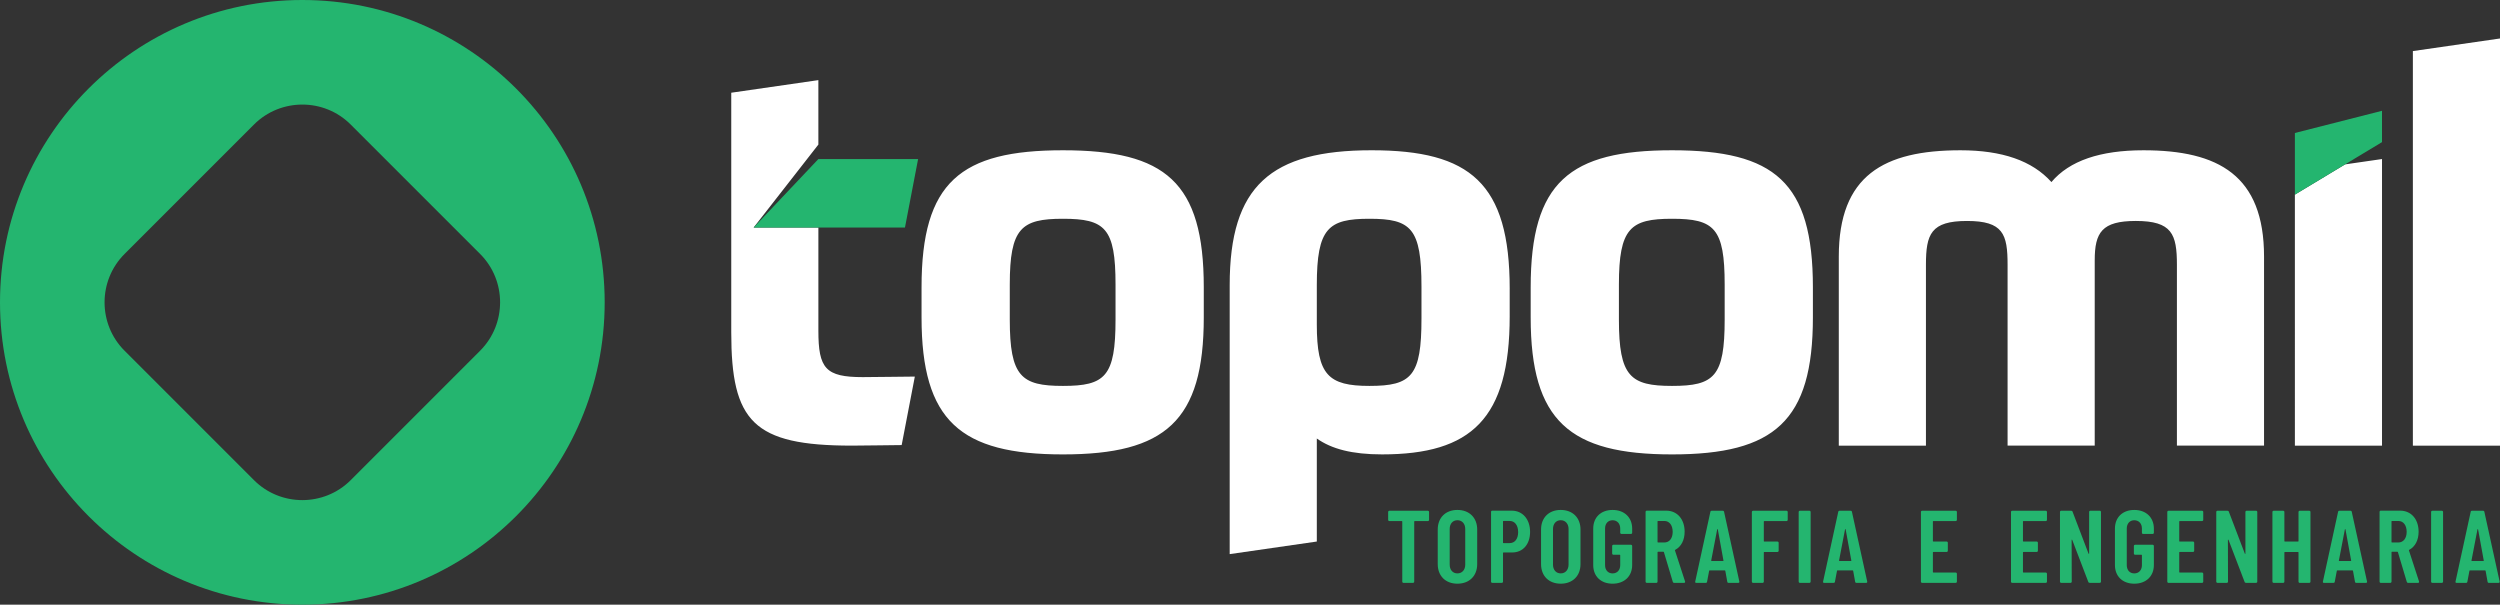 <?xml version="1.0" encoding="utf-8"?>
<!-- Generator: Adobe Illustrator 15.1.0, SVG Export Plug-In . SVG Version: 6.00 Build 0)  -->
<!DOCTYPE svg PUBLIC "-//W3C//DTD SVG 1.1//EN" "http://www.w3.org/Graphics/SVG/1.1/DTD/svg11.dtd">
<svg version="1.1" id="Layer_1" xmlns="http://www.w3.org/2000/svg" xmlns:xlink="http://www.w3.org/1999/xlink" x="0px" y="0px"
	 width="287.657px" height="69.576px" viewBox="0 0 287.657 69.576" enable-background="new 0 0 287.657 69.576"
	 xml:space="preserve">
<rect x="0" y="0" width="287.657" height="69.576" fill="#333333" stroke="none"/>
<path fill="#FFFFFF" d="M277.632,51.276h10.025V4.427l-10.025,1.451V51.276z M264.056,51.276h10.025V18.3l-4.25,0.615l-5.775,3.478
	V51.276z M221.604,51.276V30.468c0-3.531,0.568-5.043,4.729-5.043c4.162,0,4.665,1.512,4.665,5.043v20.808h10.026V29.963
	c0-3.215,0.819-4.539,4.729-4.539c4.161,0,4.729,1.512,4.729,5.043v20.808h10.025V29.522c0-9.332-5.234-12.231-13.873-12.231
	c-4.979,0-8.511,1.198-10.592,3.657c-2.208-2.458-5.676-3.657-10.467-3.657c-8.827,0-13.998,2.899-13.998,12.231v21.754H221.604z
	 M198.445,36.773c0,6.558-1.198,7.631-6.053,7.631c-4.793,0-6.116-1.073-6.116-7.631v-4.036c0-6.493,1.323-7.565,6.116-7.565
	c4.854,0,6.053,1.073,6.053,7.565V36.773z M192.393,17.291c-11.792,0-16.269,3.657-16.269,15.763v3.468
	c0,11.917,4.477,15.763,16.269,15.763c11.79,0,16.204-3.846,16.204-15.763v-3.468C208.597,20.947,204.183,17.291,192.393,17.291z
	 M173.71,33.242c0-12.168-4.539-15.952-15.89-15.952c-11.602,0-16.329,4.1-16.329,15.51v30.958l10.025-1.448V50.456
	c1.701,1.198,4.034,1.828,7.502,1.828c10.278,0,14.691-4.098,14.691-15.889V33.242z M157.569,44.404
	c-4.729,0-6.053-1.262-6.053-7.062v-4.541c0-6.556,1.323-7.629,6.053-7.629c4.792,0,5.99,1.073,5.99,7.818v3.658
	C163.56,43.268,162.425,44.404,157.569,44.404z M128.356,36.773c0,6.558-1.198,7.631-6.051,7.631c-4.793,0-6.117-1.073-6.117-7.631
	v-4.036c0-6.493,1.324-7.565,6.117-7.565c4.853,0,6.051,1.073,6.051,7.565V36.773z M122.306,17.291
	c-11.792,0-16.27,3.657-16.27,15.763v3.468c0,11.917,4.478,15.763,16.27,15.763c11.79,0,16.204-3.846,16.204-15.763v-3.468
	C138.51,20.947,134.096,17.291,122.306,17.291z M86.715,26.18l7.449-9.545V9.219L84.14,10.669v27.575
	c0,10.257,2.522,13.031,13.871,13.031c1.388,0,4.982-0.063,5.737-0.063l1.515-7.882c-0.821,0-4.666,0.062-5.99,0.062
	c-4.288,0-5.108-0.998-5.108-5.338V26.18H86.715z"/>
<path fill="#24B56F" d="M284.376,64.495l0.688-3.58c0.013-0.048,0.061-0.048,0.072,0l0.652,3.58c0.012,0.046-0.024,0.058-0.06,0.058
	h-1.293C284.4,64.552,284.364,64.541,284.376,64.495 M286.382,67.066h1.102c0.095,0,0.154-0.048,0.131-0.154l-1.755-8.012
	c-0.012-0.083-0.07-0.131-0.154-0.131h-1.269c-0.084,0-0.145,0.048-0.154,0.131l-1.743,8.012c-0.023,0.106,0.024,0.154,0.119,0.154
	h1.09c0.082,0,0.143-0.036,0.154-0.131l0.237-1.256c0-0.035,0.034-0.047,0.07-0.047h1.722c0.034,0,0.07,0.022,0.07,0.059
	l0.225,1.244C286.239,67.03,286.298,67.066,286.382,67.066z M279.873,67.066h1.091c0.082,0,0.143-0.061,0.143-0.143v-8.012
	c0-0.084-0.061-0.143-0.143-0.143h-1.091c-0.084,0-0.142,0.059-0.142,0.143v8.012C279.731,67.005,279.789,67.066,279.873,67.066z
	 M275.233,59.944h0.723c0.57,0,0.961,0.474,0.961,1.254c0,0.76-0.391,1.221-0.961,1.221h-0.723c-0.036,0-0.059-0.021-0.059-0.058
	v-2.359C275.175,59.967,275.197,59.944,275.233,59.944z M277.082,67.066h1.139c0.094,0,0.154-0.061,0.118-0.167l-1.16-3.566
	c-0.013-0.036,0-0.059,0.034-0.07c0.676-0.357,1.078-1.103,1.078-2.086c0-1.436-0.854-2.419-2.12-2.419h-2.229
	c-0.084,0-0.143,0.06-0.143,0.143v8.023c0,0.082,0.059,0.143,0.143,0.143h1.09c0.083,0,0.143-0.061,0.143-0.143v-3.378
	c0-0.035,0.022-0.059,0.059-0.059h0.616c0.036,0,0.048,0.023,0.06,0.048l1.021,3.413C276.952,67.018,277,67.066,277.082,67.066z
	 M269.118,64.495l0.69-3.58c0.012-0.048,0.059-0.048,0.07,0l0.652,3.58c0.012,0.046-0.024,0.058-0.06,0.058h-1.293
	C269.143,64.552,269.106,64.541,269.118,64.495z M271.124,67.066h1.102c0.095,0,0.154-0.048,0.131-0.154l-1.755-8.012
	c-0.012-0.083-0.07-0.131-0.152-0.131h-1.271c-0.084,0-0.143,0.048-0.154,0.131l-1.743,8.012c-0.023,0.106,0.024,0.154,0.119,0.154
	h1.09c0.084,0,0.143-0.036,0.154-0.131l0.237-1.256c0-0.035,0.036-0.047,0.072-0.047h1.72c0.036,0,0.07,0.022,0.07,0.059
	l0.225,1.244C270.981,67.03,271.041,67.066,271.124,67.066z M264.473,58.912v3.343c0,0.036-0.023,0.058-0.058,0.058h-1.506
	c-0.036,0-0.061-0.021-0.061-0.058v-3.343c0-0.084-0.058-0.143-0.141-0.143h-1.09c-0.084,0-0.145,0.059-0.145,0.143v8.012
	c0,0.082,0.061,0.143,0.145,0.143h1.09c0.083,0,0.141-0.061,0.141-0.143v-3.354c0-0.034,0.024-0.059,0.061-0.059h1.506
	c0.034,0,0.058,0.024,0.058,0.059v3.354c0,0.082,0.061,0.143,0.143,0.143h1.092c0.083,0,0.142-0.061,0.142-0.143v-8.012
	c0-0.084-0.059-0.143-0.142-0.143h-1.092C264.533,58.769,264.473,58.828,264.473,58.912z M255.153,67.066h1.066
	c0.084,0,0.142-0.061,0.142-0.143l-0.012-4.788c0-0.048,0.048-0.058,0.072-0.012l1.849,4.836c0.024,0.07,0.083,0.106,0.165,0.106
	h1.15c0.082,0,0.143-0.061,0.143-0.143v-8.012c0-0.084-0.061-0.143-0.143-0.143h-1.078c-0.084,0-0.143,0.059-0.143,0.143v4.775
	c0,0.061-0.048,0.061-0.07,0.013l-1.839-4.824c-0.023-0.07-0.082-0.106-0.165-0.106h-1.138c-0.083,0-0.143,0.059-0.143,0.143v8.012
	C255.011,67.005,255.07,67.066,255.153,67.066z M253.512,59.813v-0.901c0-0.084-0.058-0.143-0.143-0.143h-3.851
	c-0.084,0-0.142,0.059-0.142,0.143v8.012c0,0.082,0.058,0.143,0.142,0.143h3.851c0.085,0,0.143-0.061,0.143-0.143v-0.901
	c0-0.082-0.058-0.143-0.143-0.143h-2.56c-0.036,0-0.06-0.022-0.06-0.059v-2.252c0-0.034,0.023-0.059,0.06-0.059h1.518
	c0.083,0,0.143-0.06,0.143-0.143v-0.913c0-0.082-0.06-0.143-0.143-0.143h-1.518c-0.036,0-0.06-0.021-0.06-0.058v-2.24
	c0-0.036,0.023-0.059,0.06-0.059h2.56C253.454,59.956,253.512,59.895,253.512,59.813z M245.577,67.161
	c1.34,0,2.253-0.842,2.253-2.146v-2.192c0-0.082-0.059-0.141-0.143-0.141h-2.014c-0.084,0-0.143,0.059-0.143,0.141v0.865
	c0,0.085,0.059,0.143,0.143,0.143h0.723c0.034,0,0.059,0.024,0.059,0.061v1.137c0,0.569-0.355,0.949-0.878,0.949
	c-0.52,0-0.865-0.38-0.865-0.949v-4.219c0-0.569,0.346-0.949,0.865-0.949c0.522,0,0.878,0.38,0.878,0.949v0.486
	c0,0.082,0.06,0.141,0.142,0.141h1.091c0.084,0,0.143-0.059,0.143-0.141v-0.464c0-1.314-0.913-2.156-2.253-2.156
	c-1.339,0-2.228,0.842-2.228,2.145v4.195C243.35,66.319,244.238,67.161,245.577,67.161z M237.169,67.066h1.068
	c0.082,0,0.143-0.061,0.143-0.143l-0.013-4.788c0-0.048,0.047-0.058,0.07-0.012l1.849,4.836c0.024,0.07,0.085,0.106,0.167,0.106
	h1.148c0.084,0,0.143-0.061,0.143-0.143v-8.012c0-0.084-0.059-0.143-0.143-0.143h-1.078c-0.082,0-0.143,0.059-0.143,0.143v4.775
	c0,0.061-0.046,0.061-0.07,0.013l-1.837-4.824c-0.023-0.07-0.084-0.106-0.166-0.106h-1.139c-0.082,0-0.143,0.059-0.143,0.143v8.012
	C237.026,67.005,237.087,67.066,237.169,67.066z M235.529,59.813v-0.901c0-0.084-0.06-0.143-0.142-0.143h-3.853
	c-0.083,0-0.143,0.059-0.143,0.143v8.012c0,0.082,0.06,0.143,0.143,0.143h3.853c0.082,0,0.142-0.061,0.142-0.143v-0.901
	c0-0.082-0.06-0.143-0.142-0.143h-2.562c-0.034,0-0.059-0.022-0.059-0.059v-2.252c0-0.034,0.024-0.059,0.059-0.059h1.518
	c0.084,0,0.143-0.06,0.143-0.143v-0.913c0-0.082-0.059-0.143-0.143-0.143h-1.518c-0.034,0-0.059-0.021-0.059-0.058v-2.24
	c0-0.036,0.024-0.059,0.059-0.059h2.562C235.47,59.956,235.529,59.895,235.529,59.813z M225.166,59.813v-0.901
	c0-0.084-0.06-0.143-0.143-0.143h-3.853c-0.082,0-0.143,0.059-0.143,0.143v8.012c0,0.082,0.061,0.143,0.143,0.143h3.853
	c0.083,0,0.143-0.061,0.143-0.143v-0.901c0-0.082-0.06-0.143-0.143-0.143h-2.56c-0.036,0-0.06-0.022-0.06-0.059v-2.252
	c0-0.034,0.023-0.059,0.06-0.059h1.516c0.084,0,0.143-0.06,0.143-0.143v-0.913c0-0.082-0.059-0.143-0.143-0.143h-1.516
	c-0.036,0-0.06-0.021-0.06-0.058v-2.24c0-0.036,0.023-0.059,0.06-0.059h2.56C225.106,59.956,225.166,59.895,225.166,59.813z
	 M211.607,64.495l0.688-3.58c0.012-0.048,0.061-0.048,0.072,0l0.652,3.58c0.012,0.046-0.024,0.058-0.061,0.058h-1.294
	C211.632,64.552,211.596,64.541,211.607,64.495z M213.612,67.066h1.103c0.095,0,0.154-0.048,0.131-0.154l-1.755-8.012
	c-0.012-0.083-0.07-0.131-0.154-0.131h-1.271c-0.082,0-0.141,0.048-0.152,0.131l-1.743,8.012c-0.023,0.106,0.024,0.154,0.119,0.154
	h1.09c0.082,0,0.143-0.036,0.154-0.131l0.237-1.256c0-0.035,0.034-0.047,0.07-0.047h1.722c0.034,0,0.07,0.022,0.07,0.059
	l0.225,1.244C213.47,67.03,213.53,67.066,213.612,67.066z M207.104,67.066h1.091c0.082,0,0.142-0.061,0.142-0.143v-8.012
	c0-0.084-0.06-0.143-0.142-0.143h-1.091c-0.084,0-0.143,0.059-0.143,0.143v8.012C206.962,67.005,207.021,67.066,207.104,67.066z
	 M205.7,59.813v-0.901c0-0.084-0.058-0.143-0.143-0.143h-3.84c-0.082,0-0.143,0.059-0.143,0.143v8.012
	c0,0.082,0.061,0.143,0.143,0.143h1.09c0.084,0,0.143-0.061,0.143-0.143v-3.354c0-0.034,0.024-0.059,0.061-0.059h1.505
	c0.083,0,0.142-0.06,0.142-0.143v-0.913c0-0.082-0.059-0.143-0.142-0.143h-1.505c-0.036,0-0.061-0.021-0.061-0.058v-2.24
	c0-0.036,0.024-0.059,0.061-0.059h2.547C205.643,59.956,205.7,59.895,205.7,59.813z M196.896,64.495l0.688-3.58
	c0.012-0.048,0.061-0.048,0.072,0l0.65,3.58c0.014,0.046-0.022,0.058-0.059,0.058h-1.294
	C196.918,64.552,196.884,64.541,196.896,64.495z M198.9,67.066h1.103c0.095,0,0.154-0.048,0.131-0.154l-1.755-8.012
	c-0.012-0.083-0.072-0.131-0.154-0.131h-1.271c-0.082,0-0.143,0.048-0.154,0.131l-1.741,8.012c-0.023,0.106,0.024,0.154,0.118,0.154
	h1.091c0.082,0,0.143-0.036,0.154-0.131l0.237-1.256c0-0.035,0.034-0.047,0.07-0.047h1.72c0.036,0,0.072,0.022,0.072,0.059
	l0.225,1.244C198.758,67.03,198.816,67.066,198.9,67.066z M190.78,59.944h0.724c0.567,0,0.959,0.474,0.959,1.254
	c0,0.76-0.392,1.221-0.959,1.221h-0.724c-0.035,0-0.06-0.021-0.06-0.058v-2.359C190.721,59.967,190.745,59.944,190.78,59.944z
	 M192.63,67.066h1.138c0.095,0,0.153-0.061,0.119-0.167l-1.163-3.566c-0.012-0.036,0-0.059,0.036-0.07
	c0.675-0.357,1.078-1.103,1.078-2.086c0-1.436-0.853-2.419-2.121-2.419h-2.229c-0.083,0-0.143,0.06-0.143,0.143v8.023
	c0,0.082,0.06,0.143,0.143,0.143h1.09c0.084,0,0.143-0.061,0.143-0.143v-3.378c0-0.035,0.024-0.059,0.06-0.059h0.617
	c0.035,0,0.046,0.023,0.058,0.048l1.021,3.413C192.499,67.018,192.546,67.066,192.63,67.066z M185.548,67.161
	c1.34,0,2.253-0.842,2.253-2.146v-2.192c0-0.082-0.061-0.141-0.143-0.141h-2.016c-0.082,0-0.143,0.059-0.143,0.141v0.865
	c0,0.085,0.061,0.143,0.143,0.143h0.723c0.036,0,0.061,0.024,0.061,0.061v1.137c0,0.569-0.355,0.949-0.878,0.949
	c-0.521,0-0.865-0.38-0.865-0.949v-4.219c0-0.569,0.344-0.949,0.865-0.949c0.522,0,0.878,0.38,0.878,0.949v0.486
	c0,0.082,0.06,0.141,0.143,0.141h1.09c0.082,0,0.143-0.059,0.143-0.141v-0.464c0-1.314-0.913-2.156-2.253-2.156
	c-1.339,0-2.228,0.842-2.228,2.145v4.195C183.32,66.319,184.209,67.161,185.548,67.161z M179.581,65.976
	c-0.544,0-0.89-0.416-0.89-1.008v-4.102c0-0.592,0.346-1.008,0.89-1.008c0.546,0,0.901,0.416,0.901,1.008v4.102
	C180.482,65.56,180.127,65.976,179.581,65.976z M179.581,67.161c1.363,0,2.276-0.89,2.276-2.253v-3.98
	c0-1.363-0.913-2.253-2.276-2.253s-2.263,0.89-2.263,2.253v3.98C177.318,66.271,178.218,67.161,179.581,67.161z M173.71,62.491
	h-0.711c-0.036,0-0.06-0.023-0.06-0.06v-2.43c0-0.034,0.023-0.058,0.06-0.058h0.711c0.58,0,0.972,0.485,0.972,1.29
	C174.682,62.017,174.29,62.491,173.71,62.491z M173.935,58.757h-2.228c-0.083,0-0.143,0.06-0.143,0.143v8.023
	c0,0.082,0.06,0.143,0.143,0.143h1.09c0.082,0,0.143-0.061,0.143-0.143v-3.294c0-0.036,0.023-0.061,0.06-0.061h1.006
	c1.221,0,2.05-0.936,2.05-2.371C176.055,59.752,175.203,58.757,173.935,58.757z M167.694,65.976c-0.544,0-0.889-0.416-0.889-1.008
	v-4.102c0-0.592,0.345-1.008,0.889-1.008c0.546,0,0.901,0.416,0.901,1.008v4.102C168.596,65.56,168.24,65.976,167.694,65.976z
	 M167.694,67.161c1.363,0,2.276-0.89,2.276-2.253v-3.98c0-1.363-0.913-2.253-2.276-2.253c-1.362,0-2.264,0.89-2.264,2.253v3.98
	C165.431,66.271,166.332,67.161,167.694,67.161z M164.289,58.769h-4.423c-0.082,0-0.141,0.059-0.141,0.143v0.901
	c0,0.082,0.059,0.143,0.141,0.143h1.424c0.036,0,0.06,0.022,0.06,0.059v6.909c0,0.082,0.059,0.143,0.141,0.143h1.091
	c0.084,0,0.143-0.061,0.143-0.143v-6.909c0-0.036,0.023-0.059,0.06-0.059h1.506c0.082,0,0.143-0.061,0.143-0.143v-0.901
	C164.432,58.828,164.371,58.769,164.289,58.769z"/>
<polygon fill-rule="evenodd" clip-rule="evenodd" fill="#24B56F" points="274.081,12.748 274.081,16.353 264.056,22.393 
	264.056,15.301 "/>
<polygon fill-rule="evenodd" clip-rule="evenodd" fill="#24B56F" points="86.715,26.18 94.164,26.18 104.128,26.18 105.64,18.3 
	96.776,18.3 94.164,18.3 "/>
<path fill-rule="evenodd" clip-rule="evenodd" fill="#24B56F" d="M69.576,34.789C69.576,15.576,54,0,34.787,0
	C15.574,0,0,15.576,0,34.789C0,54,15.574,69.576,34.787,69.576C54,69.576,69.576,54,69.576,34.789 M14.328,29.225l14.897-14.897
	c3.057-3.059,8.065-3.061,11.122-0.003L55.25,29.227c3.059,3.059,3.056,8.065-0.003,11.124L40.351,55.249
	c-3.059,3.059-8.066,3.061-11.124,0.001L14.324,40.347C11.265,37.288,11.269,32.284,14.328,29.225z"/>
</svg>
